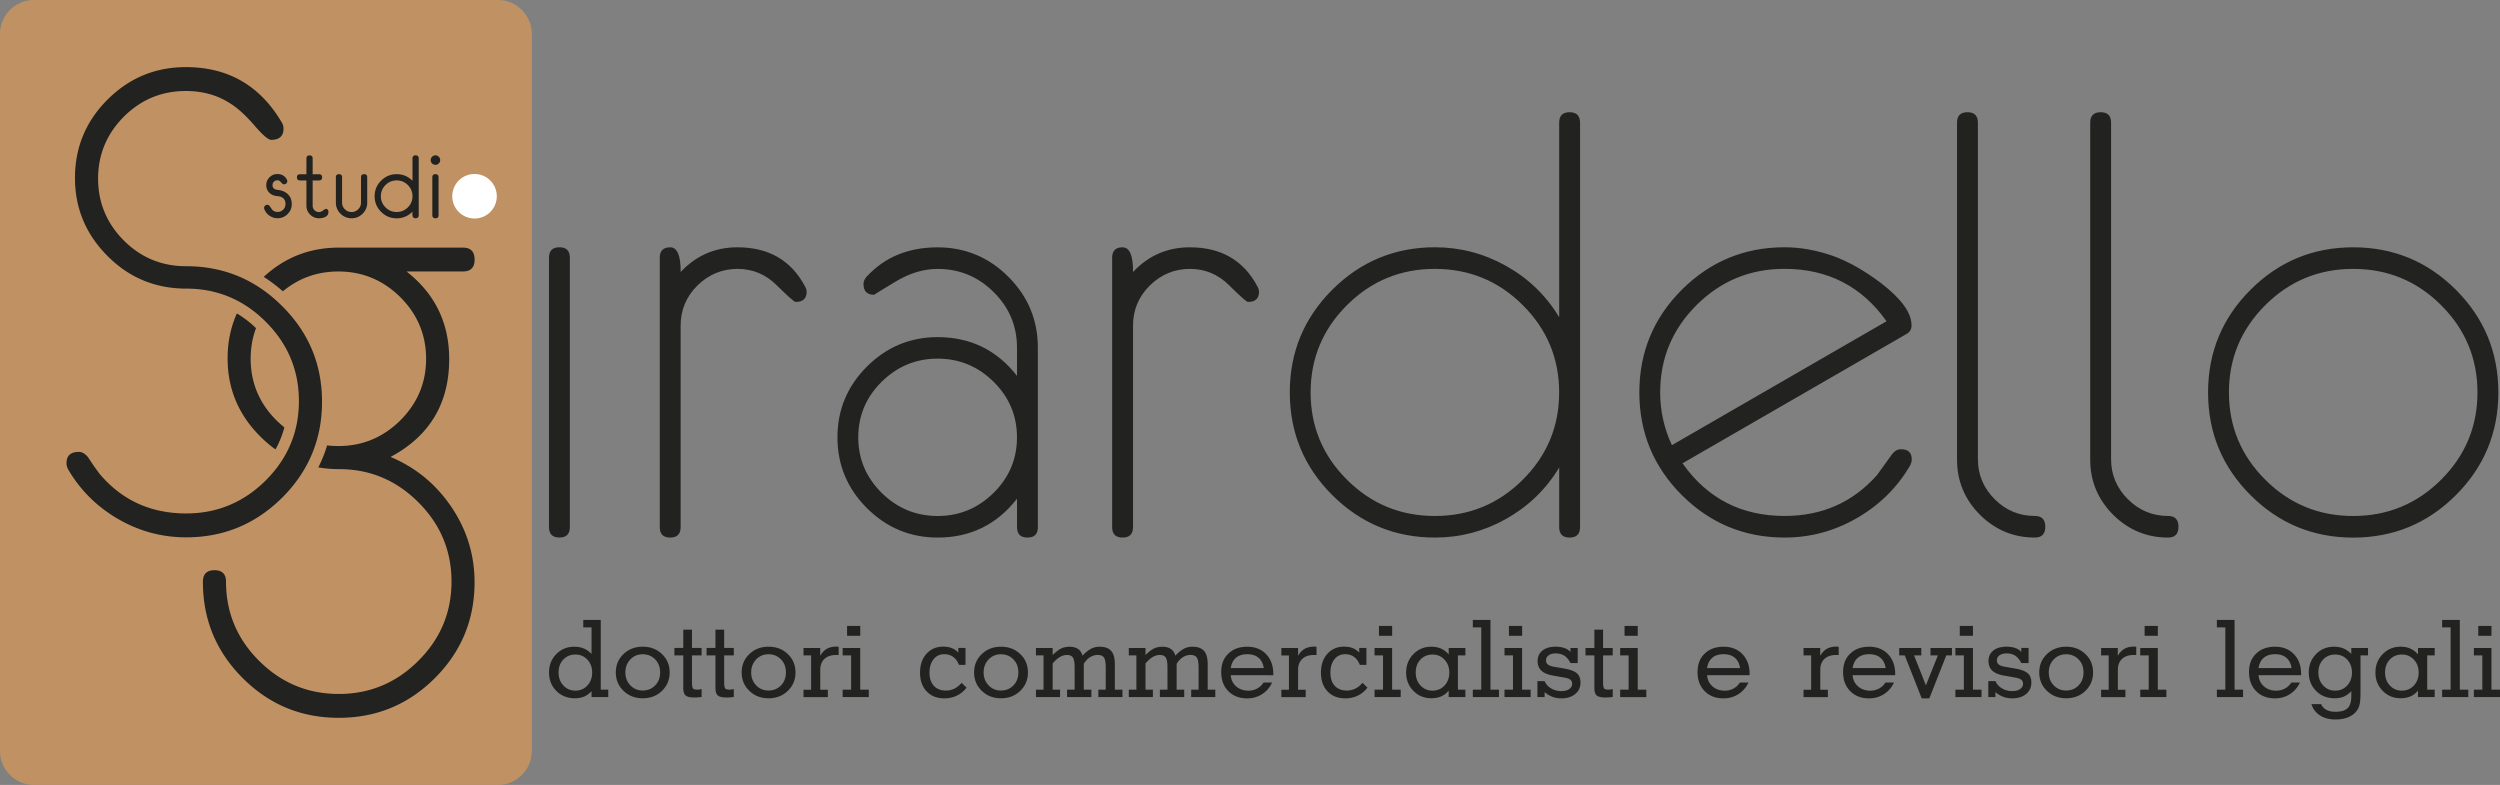<?xml version="1.0" encoding="UTF-8"?> <svg xmlns="http://www.w3.org/2000/svg" id="Livello_2" data-name="Livello 2" viewBox="0 0 776.56 243.81"><rect x="0" y="0" width="776.56" height="243.81" fill="#808080" stroke="none"/><defs><style> .cls-4{fill:#222221} </style></defs><g id="Livello_1-2" data-name="Livello 1"><path d="M10.52 0h144.15c5.79 0 10.52 4.73 10.52 10.52V233.3c0 5.79-4.73 10.52-10.52 10.52H10.52C4.73 243.82 0 239.09 0 233.3V10.52C0 4.73 4.73 0 10.52 0" style="fill:#c09263;fill-rule:evenodd"></path><path d="M177.01 80.05v83.68c0 2.16-1.08 3.24-3.24 3.24s-3.24-1.08-3.24-3.24V80.05c0-2.16 1.08-3.24 3.24-3.24s3.24 1.08 3.24 3.24m73.55 10.6c0 2.09-1.15 3.14-3.42 3.14-.43 0-2.38-1.73-5.84-5.15-3.42-3.42-7.5-5.12-12.22-5.12s-8.97 1.73-12.47 5.19c-3.46 3.46-5.19 7.6-5.19 12.43v62.6c0 2.16-1.08 3.24-3.24 3.24s-3.24-1.08-3.24-3.24V80.06c0-2.16 1.08-3.24 3.24-3.24s3.32 2.56 3.24 7.68c4.79-5.12 10.67-7.68 17.66-7.68 9.69 0 16.65 4.04 20.94 12.07.36.61.54 1.19.54 1.77m65.34 45.18c0-6.7-2.41-12.43-7.24-17.23-4.86-4.79-10.63-7.21-17.41-7.21s-12.54 2.41-17.41 7.21c-4.83 4.79-7.24 10.52-7.24 17.23s2.41 12.43 7.24 17.23c4.87 4.79 10.63 7.21 17.41 7.21s12.54-2.42 17.41-7.21c4.83-4.79 7.24-10.52 7.24-17.23m6.49 27.9c0 2.16-1.08 3.24-3.24 3.24s-3.24-1.08-3.24-3.24v-8.83c-6.27 8.04-14.49 12.07-24.65 12.07-8.54 0-15.86-3.06-21.98-9.15-6.09-6.09-9.15-13.44-9.15-21.98s3.06-15.89 9.15-21.98c6.13-6.09 13.44-9.15 21.98-9.15 10.16 0 18.38 4 24.65 12.04V108c0-6.7-2.41-12.47-7.24-17.26-4.83-4.79-10.63-7.21-17.41-7.21-4.4 0-8.79 1.33-13.23 4.04-4.43 2.67-6.59 4-6.49 4-2.2 0-3.32-1.12-3.32-3.35 0-.79.32-1.55 1.01-2.31 5.59-6.05 12.9-9.08 22.02-9.08 8.54 0 15.89 3.06 21.98 9.15s9.15 13.44 9.15 21.98v55.79Zm68.69-73.09c0 2.09-1.15 3.14-3.42 3.14-.43 0-2.38-1.73-5.84-5.15-3.42-3.42-7.5-5.12-12.22-5.12s-8.97 1.73-12.47 5.19c-3.46 3.46-5.19 7.6-5.19 12.43v62.6c0 2.16-1.08 3.24-3.24 3.24s-3.24-1.08-3.24-3.24V80.06c0-2.16 1.08-3.24 3.24-3.24s3.32 2.56 3.24 7.68c4.79-5.12 10.67-7.68 17.66-7.68 9.69 0 16.65 4.04 20.94 12.07.36.61.54 1.19.54 1.77m93.23 31.24c0-10.6-3.78-19.64-11.32-27.14-7.53-7.5-16.61-11.24-27.28-11.24s-19.75 3.75-27.28 11.24c-7.53 7.5-11.32 16.54-11.32 27.14s3.78 19.64 11.32 27.14c7.53 7.5 16.61 11.24 27.28 11.24s19.75-3.75 27.28-11.24c7.53-7.5 11.32-16.54 11.32-27.14m6.49 41.84c0 2.16-1.08 3.24-3.24 3.24s-3.24-1.08-3.24-3.24v-18.52c-4.07 6.77-9.59 12.07-16.47 15.96-6.88 3.86-14.24 5.8-22.13 5.8-12.43 0-23.06-4.4-31.89-13.19-8.79-8.79-13.19-19.43-13.19-31.9s4.4-23.1 13.19-31.89c8.83-8.79 19.46-13.19 31.89-13.19 7.89 0 15.24 1.95 22.13 5.8 6.88 3.86 12.4 9.15 16.47 15.93V38.1c0-2.16 1.08-3.24 3.24-3.24s3.24 1.08 3.24 3.24v125.63Zm95.21-63.94c-7.68-10.85-18.27-16.29-31.72-16.29-10.67 0-19.75 3.75-27.28 11.24-7.53 7.5-11.32 16.54-11.32 27.17 0 5.73 1.23 11.21 3.64 16.36L586 99.79Zm7.82 42.89c0 .58-.14 1.15-.43 1.8-4 6.85-9.48 12.33-16.54 16.4-7.03 4.07-14.52 6.09-22.52 6.09-12.47 0-23.1-4.4-31.93-13.19-8.79-8.79-13.19-19.43-13.19-31.9s4.4-23.1 13.19-31.89c8.83-8.79 19.46-13.19 31.93-13.19 4.9 0 9.91.9 15.06 2.7 4.76 1.73 9.73 4.54 14.89 8.43 6.31 4.86 9.48 9.22 9.48 13.12 0 1.23-.54 2.13-1.59 2.7l-69.55 40.15c7.68 10.92 18.24 16.36 31.71 16.36 11.64 0 21.23-4.25 28.72-12.72 1.04-1.41 2.59-3.57 4.65-6.45.79-1.05 1.73-1.55 2.81-1.55 2.2 0 3.31 1.05 3.31 3.14Zm41.49 20.94c0 2.23-1.08 3.35-3.24 3.35-6.63 0-12.33-2.38-17.08-7.1-4.72-4.76-7.1-10.45-7.1-17.08V38.1c0-2.16 1.08-3.24 3.24-3.24s3.24 1.08 3.24 3.24v104.51c0 4.83 1.73 8.97 5.23 12.47 3.46 3.46 7.64 5.19 12.47 5.19 2.16 0 3.24 1.12 3.24 3.35m41.37.01c0 2.23-1.08 3.35-3.24 3.35-6.63 0-12.33-2.38-17.08-7.1-4.72-4.76-7.1-10.45-7.1-17.08V38.1c0-2.16 1.08-3.24 3.24-3.24s3.24 1.08 3.24 3.24v104.51c0 4.83 1.73 8.97 5.23 12.47 3.46 3.46 7.64 5.19 12.47 5.19 2.16 0 3.24 1.12 3.24 3.35m92.87-41.72c0-10.6-3.78-19.64-11.32-27.14-7.53-7.5-16.61-11.24-27.28-11.24s-19.75 3.75-27.28 11.24c-7.53 7.5-11.32 16.54-11.32 27.14s3.78 19.64 11.32 27.14c7.53 7.5 16.61 11.24 27.28 11.24s19.75-3.75 27.28-11.24c7.53-7.5 11.32-16.54 11.32-27.14m6.49 0c0 12.47-4.4 23.1-13.19 31.9-8.79 8.79-19.43 13.19-31.9 13.19s-23.1-4.4-31.89-13.19-13.19-19.43-13.19-31.9 4.4-23.1 13.19-31.89 19.43-13.19 31.89-13.19 23.1 4.4 31.9 13.19c8.79 8.79 13.19 19.42 13.19 31.89Z" class="cls-4"></path><path d="M147.4 54.04c3.82 0 6.92 3.1 6.92 6.92s-3.1 6.92-6.92 6.92-6.92-3.1-6.92-6.92 3.1-6.92 6.92-6.92" style="fill-rule:evenodd;fill:#fff"></path><path d="M100.03 124.8c0 11.63-4.14 21.55-12.39 29.8-8.29 8.21-18.21 12.31-29.8 12.31-7.57 0-14.62-1.91-21.16-5.7-6.57-3.82-11.71-8.92-15.5-15.38-.36-.68-.52-1.35-.52-1.95 0-2.35 1.28-3.51 3.82-3.51 1.08 0 2.07.6 2.99 1.83.68 1.07 1.79 2.71 3.39 4.9 6.93 8.25 15.93 12.39 26.97 12.39 9.6 0 17.85-3.43 24.74-10.28 6.85-6.85 10.28-15.06 10.28-24.62s-3.43-17.81-10.32-24.66c-6.85-6.85-15.1-10.28-24.66-10.28S40.14 86.3 33.41 79.53c-6.73-6.73-10.12-14.82-10.12-24.26s3.35-17.57 10.08-24.3 14.82-10.12 24.38-10.12c13.07 0 22.99 5.7 29.72 17.09.4.64.6 1.27.6 1.99 0 2.31-1.28 3.51-3.82 3.51-.88 0-2.43-1.31-4.7-3.86-2.83-3.35-5.42-5.78-7.85-7.33-4.02-2.67-8.68-3.98-13.98-3.98-7.53 0-13.94 2.67-19.28 8.01-5.3 5.34-7.97 11.75-7.97 19.2s2.67 13.86 7.97 19.2c5.34 5.34 11.79 8.01 19.36 8.01 11.59 0 21.55 4.1 29.8 12.35 8.29 8.21 12.43 18.13 12.43 29.76m-14.45 14.8c-1.64-1.17-3.21-2.5-4.72-4.01-6.77-6.73-10.16-14.82-10.16-24.26 0-5.05.96-9.7 2.88-13.97 2.09 1.25 4.08 2.77 5.95 4.57-1.11 2.95-1.67 6.13-1.67 9.52 0 7.41 2.67 13.79 8.01 19.12.8.79 1.62 1.51 2.46 2.18-.63 2.4-1.55 4.68-2.76 6.85Zm61.85-58.99c0 2.47-1.2 3.71-3.63 3.71h-17.53c8.84 6.93 13.26 15.98 13.26 27.21 0 13.78-6.05 23.9-18.21 30.4 7.85 3.31 14.14 8.49 18.92 15.58 4.78 7.09 7.17 14.86 7.17 23.35 0 11.63-4.1 21.55-12.35 29.8-8.25 8.21-18.17 12.31-29.84 12.31s-21.59-4.1-29.84-12.35-12.35-18.21-12.35-29.88c0-2.43 1.2-3.62 3.59-3.62s3.59 1.19 3.59 3.58c0 9.56 3.43 17.77 10.32 24.62 6.85 6.81 15.1 10.24 24.7 10.24s17.85-3.43 24.7-10.28c6.89-6.85 10.32-15.06 10.32-24.62s-3.43-17.81-10.32-24.66c-6.85-6.85-15.06-10.28-24.62-10.28-2.22 0-4.37-.18-6.43-.54 1.11-2.2 2.02-4.47 2.73-6.83 1.14.14 2.31.2 3.5.2 7.49 0 13.86-2.67 19.24-7.97 5.34-5.34 8.01-11.71 8.01-19.12s-2.67-13.82-8.01-19.16c-5.38-5.3-11.75-7.97-19.24-7.97-6.58 0-12.3 2.06-17.25 6.16a46.23 46.23 0 0 0-5.94-4.48c6.52-6.05 14.28-9.09 23.27-9.09h38.64c2.39 0 3.59 1.24 3.59 3.71Z" style="fill:#222221;fill-rule:evenodd"></path><path d="M173.51 208.91c0 1.63.5 2.97 1.5 4.03s2.24 1.59 3.72 1.59 2.73-.53 3.72-1.59c.99-1.07 1.49-2.41 1.49-4.03s-.5-2.96-1.49-4.02c-.99-1.05-2.24-1.58-3.72-1.58s-2.78.52-3.76 1.57c-.98 1.04-1.46 2.39-1.46 4.02m10.23-14.01h-2.56v-2.33h5.43v21.67h2.33v2.3h-5.19v-1.84c-.74.78-1.51 1.34-2.32 1.69-.81.34-1.76.52-2.86.52-2.32 0-4.23-.76-5.75-2.28-1.51-1.52-2.28-3.42-2.28-5.71s.75-4.17 2.24-5.71c1.5-1.54 3.36-2.31 5.59-2.31 1.1 0 2.08.18 2.95.54.87.36 1.68.93 2.43 1.69v-8.23Zm10.52 13.98c0 1.61.52 2.96 1.55 4.02 1.03 1.07 2.31 1.6 3.84 1.6s2.84-.53 3.86-1.59c1.03-1.05 1.54-2.4 1.54-4.04s-.51-2.99-1.54-4.04c-1.03-1.06-2.31-1.59-3.86-1.59s-2.81.53-3.84 1.6c-1.03 1.07-1.55 2.41-1.55 4.02m-2.97.02c0-2.28.8-4.17 2.39-5.7 1.59-1.53 3.58-2.29 5.97-2.29s4.39.77 5.98 2.29c1.59 1.53 2.38 3.42 2.38 5.7s-.79 4.18-2.38 5.72c-1.59 1.54-3.58 2.31-5.98 2.31s-4.37-.77-5.97-2.31c-1.59-1.54-2.39-3.44-2.39-5.72Zm23.65 2.26v.5c0 1.22.11 1.96.32 2.21.21.26.7.38 1.46.38.12 0 .47-.05 1.06-.14l.16-.02v2.43c-.33.05-.68.09-1.06.12s-.82.04-1.33.04c-1.25 0-2.11-.22-2.59-.64-.48-.43-.72-1.19-.72-2.29v-10.15h-2.76v-2.3h2.76v-5.69h2.7v5.69h3v2.3h-3v7.55Zm10 0v.5c0 1.22.11 1.96.32 2.21.21.26.7.38 1.46.38.12 0 .47-.05 1.06-.14l.16-.02v2.43c-.33.05-.68.09-1.06.12s-.82.04-1.33.04c-1.25 0-2.11-.22-2.59-.64-.48-.43-.72-1.19-.72-2.29v-10.15h-2.76v-2.3h2.76v-5.69h2.7v5.69h3v2.3h-3v7.55Zm8.4-2.26c0 1.61.52 2.96 1.55 4.02 1.03 1.07 2.31 1.6 3.84 1.6s2.84-.53 3.86-1.59c1.03-1.05 1.54-2.4 1.54-4.04s-.51-2.99-1.54-4.04c-1.03-1.06-2.31-1.59-3.86-1.59s-2.81.53-3.84 1.6c-1.03 1.07-1.55 2.41-1.55 4.02m-2.96.02c0-2.28.8-4.17 2.39-5.7 1.59-1.53 3.58-2.29 5.97-2.29s4.39.77 5.98 2.29c1.59 1.53 2.38 3.42 2.38 5.7s-.79 4.18-2.38 5.72c-1.59 1.54-3.58 2.31-5.98 2.31s-4.37-.77-5.97-2.31c-1.59-1.54-2.39-3.44-2.39-5.72Zm24.41-5.19c.57-.98 1.25-1.69 2.06-2.15.81-.46 1.81-.68 3-.68.07 0 .17 0 .32.02.16.01.27.02.34.02v2.56h-.79c-1.55 0-2.76.41-3.63 1.23-.87.82-1.3 1.96-1.3 3.44v6.12h2.36v2.3h-7.56v-2.3h2.36v-10.65h-2.36v-2.3h5.19v2.4Zm12.42 10.55h2.66v2.3h-8.12v-2.3h2.63v-10.65h-2.63v-2.3h5.46v12.95Zm-4.09-16.74v-3.06h4.1v3.06h-4.1Zm35.58 14.61 1.54 1.5c-.83 1.08-1.84 1.91-3.01 2.47-1.17.57-2.46.85-3.88.85-2.31 0-4.15-.72-5.51-2.17-1.36-1.44-2.05-3.37-2.05-5.79s.66-4.38 1.99-5.87c1.33-1.48 3.07-2.23 5.24-2.23.99 0 1.86.15 2.61.45.76.3 1.44.77 2.05 1.4v-1.46h2.23v5.26h-2.04c-.43-1.09-1.03-1.91-1.8-2.47-.77-.55-1.69-.83-2.76-.83-1.38 0-2.49.52-3.32 1.57-.84 1.04-1.26 2.43-1.26 4.16s.45 3.11 1.35 4.09c.9.98 2.16 1.47 3.77 1.47.93 0 1.8-.2 2.61-.6.81-.4 1.56-1.01 2.25-1.83m6.83-3.2c0 1.61.52 2.96 1.55 4.02 1.03 1.07 2.31 1.6 3.84 1.6s2.84-.53 3.86-1.59c1.03-1.05 1.54-2.4 1.54-4.04s-.51-2.99-1.54-4.04c-1.03-1.06-2.31-1.59-3.86-1.59s-2.81.53-3.84 1.6c-1.03 1.07-1.55 2.41-1.55 4.02m-2.96.02c0-2.28.8-4.17 2.39-5.7 1.59-1.53 3.58-2.29 5.97-2.29s4.39.77 5.98 2.29c1.59 1.53 2.38 3.42 2.38 5.7s-.79 4.18-2.38 5.72c-1.59 1.54-3.58 2.31-5.98 2.31s-4.37-.77-5.97-2.31c-1.59-1.54-2.39-3.44-2.39-5.72Zm24.41-5.42c1.08-1.05 2-1.74 2.74-2.07.74-.33 1.57-.49 2.49-.49 1.08 0 1.97.23 2.65.7.68.47 1.14 1.17 1.37 2.09.92-.99 1.8-1.7 2.63-2.14.84-.44 1.73-.66 2.67-.66 1.65 0 2.86.43 3.62 1.3.76.87 1.14 2.25 1.14 4.16v7.89h2.36v2.3h-7.49v-2.3h2.3v-6.85c0-1.57-.19-2.62-.57-3.15-.38-.53-1.02-.79-1.93-.79-.85 0-1.66.24-2.41.72-.75.48-1.39 1.16-1.91 2.05v8.02h2.36v2.3h-7.56v-2.3h2.36v-6.85c0-1.55-.18-2.59-.54-3.13-.36-.54-.96-.8-1.82-.8-.77 0-1.51.21-2.23.63-.72.42-1.46 1.09-2.24 2v8.15h2.3v2.3h-7.49v-2.3h2.36v-10.65h-2.36v-2.3h5.19v2.16Zm28.84 0c1.08-1.05 2-1.74 2.74-2.07.74-.33 1.57-.49 2.49-.49 1.08 0 1.97.23 2.65.7.68.47 1.14 1.17 1.37 2.09.92-.99 1.8-1.7 2.63-2.14.84-.44 1.73-.66 2.67-.66 1.65 0 2.86.43 3.62 1.3.76.87 1.14 2.25 1.14 4.16v7.89h2.36v2.3h-7.49v-2.3h2.3v-6.85c0-1.57-.19-2.62-.57-3.15-.38-.53-1.02-.79-1.93-.79-.85 0-1.66.24-2.41.72-.75.48-1.39 1.16-1.91 2.05v8.02h2.36v2.3h-7.56v-2.3h2.36v-6.85c0-1.55-.18-2.59-.54-3.13-.36-.54-.96-.8-1.82-.8-.77 0-1.51.21-2.23.63-.72.42-1.46 1.09-2.24 2v8.15h2.3v2.3h-7.49v-2.3h2.36v-10.65h-2.36v-2.3h5.19v2.16Zm39.32 8.55c-.7 1.53-1.74 2.74-3.11 3.61-1.37.88-2.91 1.32-4.64 1.32-2.41 0-4.36-.75-5.84-2.24-1.48-1.49-2.22-3.47-2.22-5.94s.74-4.28 2.21-5.71c1.48-1.44 3.43-2.15 5.88-2.15s4.38.78 5.87 2.32c1.48 1.55 2.22 3.61 2.22 6.17v.36H382.3c.11 1.43.67 2.59 1.69 3.47 1.01.88 2.29 1.33 3.82 1.33.97 0 1.85-.22 2.67-.65.82-.44 1.49-1.07 2.01-1.88h2.66Zm-12.84-4.49h10.25c-.22-1.4-.76-2.46-1.64-3.2-.87-.73-2.04-1.1-3.49-1.1s-2.62.37-3.49 1.1c-.88.73-1.42 1.8-1.64 3.2Zm20.91-3.83c.57-.98 1.25-1.69 2.06-2.15.81-.46 1.81-.68 3-.68.07 0 .17 0 .32.02.16.01.27.02.34.02v2.56h-.79c-1.55 0-2.76.41-3.63 1.23-.87.82-1.3 1.96-1.3 3.44v6.12h2.36v2.3h-7.56v-2.3h2.36v-10.65h-2.36v-2.3h5.19v2.4Zm20.01 8.42 1.54 1.5c-.83 1.08-1.84 1.91-3.01 2.47-1.17.57-2.46.85-3.88.85-2.31 0-4.15-.72-5.51-2.17-1.36-1.44-2.05-3.37-2.05-5.79s.66-4.38 1.99-5.87c1.33-1.48 3.07-2.23 5.24-2.23.99 0 1.86.15 2.61.45.76.3 1.44.77 2.05 1.4v-1.46h2.23v5.26h-2.04c-.43-1.09-1.03-1.91-1.8-2.47-.77-.55-1.69-.83-2.76-.83-1.38 0-2.49.52-3.32 1.57-.84 1.04-1.26 2.43-1.26 4.16s.45 3.11 1.35 4.09c.9.98 2.16 1.47 3.77 1.47.93 0 1.8-.2 2.61-.6.81-.4 1.56-1.01 2.25-1.83m9.19 2.16h2.66v2.3h-8.12v-2.3h2.63v-10.65h-2.63v-2.3h5.46v12.95Zm-4.09-16.74v-3.06h4.1v3.06h-4.1Zm24.51 16.74h2.33v2.3h-5.19v-2.03c-.62.79-1.38 1.39-2.29 1.79-.91.4-1.94.6-3.09.6-2.22 0-4.08-.77-5.58-2.3-1.5-1.53-2.25-3.43-2.25-5.69s.75-4.17 2.26-5.71c1.51-1.54 3.37-2.31 5.58-2.31 1.12 0 2.13.2 3.02.6.89.4 1.68 1 2.36 1.8v-2h5.19v2.3h-2.33v10.65Zm-13.09-5.32c0 1.63.5 2.97 1.5 4.03s2.24 1.59 3.72 1.59 2.73-.53 3.72-1.59c.99-1.07 1.49-2.41 1.49-4.03s-.5-2.96-1.49-4.02c-.99-1.05-2.24-1.58-3.72-1.58s-2.78.52-3.76 1.57c-.98 1.04-1.46 2.39-1.46 4.02Zm20.36-14.02h-2.63v-2.33h5.49v21.67h2.63v2.3h-8.12v-2.3h2.63v-19.34zm12.68 19.34h2.66v2.3h-8.12v-2.3h2.63v-10.65h-2.63v-2.3h5.46v12.95Zm-4.09-16.74v-3.06h4.1v3.06h-4.1Zm11.08 19.04h-2.23v-4.96h2.23c.41.94 1.09 1.7 2.03 2.26.94.56 2.01.84 3.2.84.99 0 1.79-.21 2.4-.63.62-.42.93-.97.93-1.64 0-.53-.17-.94-.52-1.24-.34-.29-.94-.52-1.78-.67l-3.6-.64c-1.65-.28-2.87-.79-3.65-1.53-.78-.73-1.17-1.73-1.17-2.99 0-1.38.5-2.46 1.5-3.26 1-.8 2.37-1.2 4.12-1.2 1.06 0 2 .16 2.83.47.82.31 1.4.73 1.74 1.23v-1.3h2.26v4.69h-2.26c-.53-1.05-1.16-1.81-1.89-2.29-.73-.47-1.64-.71-2.71-.71-.91 0-1.64.2-2.18.6-.54.4-.81.94-.81 1.6 0 .53.2.95.59 1.26.39.3 1.03.54 1.89.69l3.14.54c1.9.32 3.22.82 3.97 1.48s1.12 1.63 1.12 2.9c0 1.46-.54 2.64-1.63 3.54-1.08.9-2.51 1.35-4.29 1.35-1.02 0-1.96-.16-2.81-.48a7.99 7.99 0 0 1-2.42-1.45v1.53Zm18.16-5.4v.5c0 1.22.11 1.96.32 2.21.21.26.7.38 1.46.38.12 0 .47-.05 1.06-.14l.16-.02v2.43c-.33.05-.68.09-1.06.12s-.82.04-1.33.04c-1.25 0-2.11-.22-2.59-.64-.48-.43-.72-1.19-.72-2.29v-10.15h-2.76v-2.3h2.76v-5.69h2.7v5.69h3v2.3h-3v7.55Zm10.77 3.1h2.66v2.3h-8.12v-2.3h2.63v-10.65h-2.63v-2.3h5.46v12.95Zm-4.1-16.74v-3.06h4.1v3.06h-4.1ZM543.11 212c-.7 1.53-1.74 2.74-3.11 3.61-1.37.88-2.91 1.32-4.64 1.32-2.41 0-4.36-.75-5.84-2.24-1.48-1.49-2.22-3.47-2.22-5.94s.74-4.28 2.21-5.71c1.48-1.44 3.43-2.15 5.88-2.15s4.38.78 5.87 2.32c1.48 1.55 2.22 3.61 2.22 6.17v.36h-13.22c.11 1.43.67 2.59 1.69 3.47 1.01.88 2.29 1.33 3.82 1.33.97 0 1.85-.22 2.67-.65.82-.44 1.49-1.07 2.01-1.88h2.66Zm-12.85-4.49h10.25c-.22-1.4-.76-2.46-1.64-3.2-.87-.73-2.04-1.1-3.49-1.1s-2.62.37-3.49 1.1c-.88.73-1.42 1.8-1.64 3.2Zm35.16-3.83c.57-.98 1.25-1.69 2.06-2.15.81-.46 1.81-.68 3-.68.07 0 .17 0 .32.02.16.01.27.02.34.02v2.56h-.79c-1.55 0-2.76.41-3.63 1.23-.87.82-1.3 1.96-1.3 3.44v6.12h2.36v2.3h-7.56v-2.3h2.36v-10.65h-2.36v-2.3h5.19v2.4Zm22.9 8.32c-.7 1.53-1.74 2.74-3.11 3.61-1.37.88-2.91 1.32-4.64 1.32-2.41 0-4.36-.75-5.84-2.24-1.48-1.49-2.22-3.47-2.22-5.94s.74-4.28 2.21-5.71c1.48-1.44 3.43-2.15 5.88-2.15s4.38.78 5.87 2.32c1.48 1.55 2.22 3.61 2.22 6.17v.36h-13.22c.11 1.43.67 2.59 1.69 3.47 1.01.88 2.29 1.33 3.82 1.33.97 0 1.85-.22 2.67-.65.82-.44 1.49-1.07 2.01-1.88h2.66Zm-12.84-4.49h10.25c-.22-1.4-.76-2.46-1.64-3.2-.87-.73-2.04-1.1-3.49-1.1s-2.62.37-3.49 1.1c-.88.73-1.42 1.8-1.64 3.2Zm21.45 9.42-5.27-13.35h-1.72v-2.3h6.86v2.3h-2.25l3.68 9.29 3.73-9.29h-2.3v-2.3h6.66v2.3h-1.76l-5.27 13.35h-2.36zm15.92-2.7h2.66v2.3h-8.12v-2.3h2.63v-10.65h-2.63v-2.3h5.46v12.95Zm-4.1-16.74v-3.06h4.1v3.06h-4.1Zm11.09 19.04h-2.23v-4.96h2.23c.41.94 1.09 1.7 2.03 2.26.94.56 2.01.84 3.2.84.99 0 1.79-.21 2.4-.63.62-.42.93-.97.93-1.64 0-.53-.17-.94-.52-1.24-.34-.29-.94-.52-1.78-.67l-3.6-.64c-1.65-.28-2.87-.79-3.65-1.53-.78-.73-1.17-1.73-1.17-2.99 0-1.38.5-2.46 1.5-3.26 1-.8 2.37-1.2 4.12-1.2 1.06 0 2 .16 2.83.47.82.31 1.4.73 1.74 1.23v-1.3h2.26v4.69h-2.26c-.53-1.05-1.16-1.81-1.89-2.29-.73-.47-1.64-.71-2.71-.71-.91 0-1.64.2-2.18.6-.54.4-.81.94-.81 1.6 0 .53.2.95.59 1.26.39.3 1.03.54 1.89.69l3.14.54c1.9.32 3.22.82 3.97 1.48s1.12 1.63 1.12 2.9c0 1.46-.54 2.64-1.63 3.54-1.08.9-2.51 1.35-4.29 1.35-1.02 0-1.96-.16-2.81-.48-.86-.32-1.66-.8-2.43-1.45v1.53Zm16.56-7.66c0 1.61.52 2.96 1.55 4.02 1.03 1.07 2.31 1.6 3.84 1.6s2.84-.53 3.86-1.59c1.03-1.05 1.54-2.4 1.54-4.04s-.51-2.99-1.54-4.04c-1.03-1.06-2.31-1.59-3.86-1.59s-2.81.53-3.84 1.6c-1.03 1.07-1.55 2.41-1.55 4.02m-2.96.02c0-2.28.8-4.17 2.39-5.7 1.59-1.53 3.58-2.29 5.97-2.29s4.39.77 5.98 2.29c1.59 1.53 2.38 3.42 2.38 5.7s-.79 4.18-2.38 5.72c-1.59 1.54-3.58 2.31-5.98 2.31s-4.37-.77-5.97-2.31c-1.59-1.54-2.39-3.44-2.39-5.72Zm24.41-5.19c.57-.98 1.25-1.69 2.06-2.15.81-.46 1.81-.68 3-.68.07 0 .17 0 .32.02.16.01.27.02.34.02v2.56h-.79c-1.55 0-2.76.41-3.63 1.23-.87.82-1.3 1.96-1.3 3.44v6.12h2.36v2.3h-7.56v-2.3h2.36v-10.65h-2.36v-2.3h5.19v2.4Zm12.42 10.55h2.66v2.3h-8.12v-2.3h2.63v-10.65h-2.63v-2.3h5.46v12.95Zm-4.1-16.74v-3.06h4.1v3.06h-4.1Zm25.07-2.6h-2.63v-2.33h5.5v21.67h2.63v2.3h-8.13v-2.3h2.63v-19.34zM714.41 212c-.7 1.53-1.74 2.74-3.11 3.61-1.37.88-2.91 1.32-4.64 1.32-2.41 0-4.36-.75-5.84-2.24-1.48-1.49-2.22-3.47-2.22-5.94s.74-4.28 2.21-5.71c1.48-1.44 3.43-2.15 5.88-2.15s4.38.78 5.87 2.32c1.48 1.55 2.22 3.61 2.22 6.17v.36h-13.22c.11 1.43.67 2.59 1.69 3.47 1.01.88 2.29 1.33 3.82 1.33.97 0 1.85-.22 2.67-.65.82-.44 1.49-1.07 2.01-1.88h2.66Zm-12.84-4.49h10.25c-.22-1.4-.76-2.46-1.64-3.2-.87-.73-2.04-1.1-3.49-1.1s-2.62.37-3.49 1.1c-.88.73-1.42 1.8-1.64 3.2Zm18.58 1.4c0 1.63.5 2.97 1.5 4.03s2.24 1.59 3.72 1.59 2.73-.53 3.72-1.59c.99-1.07 1.49-2.41 1.49-4.03s-.5-2.96-1.49-4.02c-.99-1.05-2.24-1.58-3.72-1.58s-2.78.52-3.76 1.57c-.98 1.04-1.47 2.39-1.47 4.02m13.09 5.27v.56c0 1.65-.06 2.84-.18 3.57s-.32 1.35-.6 1.86c-.57 1.07-1.46 1.89-2.68 2.46-1.22.58-2.64.87-4.28.87-1.89 0-3.5-.41-4.8-1.24-1.31-.82-2.21-2-2.71-3.52h3.03c.34.78.88 1.36 1.63 1.76.75.4 1.69.6 2.83.6 1.75 0 3-.37 3.76-1.12.76-.75 1.14-2 1.14-3.77v-1.51c-.74.78-1.51 1.34-2.32 1.69-.81.34-1.76.52-2.86.52-2.32 0-4.23-.76-5.75-2.28-1.51-1.52-2.28-3.42-2.28-5.71s.75-4.17 2.24-5.71c1.5-1.54 3.36-2.31 5.59-2.31 1.1 0 2.08.18 2.95.54.87.36 1.68.93 2.43 1.69v-1.84h5.19v2.3h-2.33v10.59Zm20.71.06h2.33v2.3h-5.19v-2.03c-.62.79-1.38 1.39-2.29 1.79-.91.4-1.94.6-3.09.6-2.22 0-4.08-.77-5.58-2.3-1.5-1.53-2.25-3.43-2.25-5.69s.75-4.17 2.26-5.71c1.51-1.54 3.37-2.31 5.58-2.31 1.12 0 2.13.2 3.02.6.89.4 1.68 1 2.36 1.8v-2h5.19v2.3h-2.33v10.65Zm-13.08-5.32c0 1.63.5 2.97 1.5 4.03s2.24 1.59 3.72 1.59 2.73-.53 3.72-1.59c.99-1.07 1.49-2.41 1.49-4.03s-.5-2.96-1.49-4.02c-.99-1.05-2.24-1.58-3.72-1.58s-2.78.52-3.76 1.57c-.98 1.04-1.46 2.39-1.46 4.02Zm20.36-14.02h-2.64v-2.33h5.5v21.67h2.63v2.3h-8.13v-2.3h2.64v-19.34zm12.68 19.34h2.66v2.3h-8.12v-2.3h2.63v-10.65h-2.63v-2.3h5.46v12.95Zm-4.09-16.74v-3.06h4.1v3.06h-4.1ZM90.63 63.4c0 1.21-.43 2.24-1.3 3.1-.87.86-1.9 1.29-3.1 1.29-.91 0-1.75-.26-2.51-.79-.77-.53-1.3-1.2-1.61-2.04a1.18 1.18 0 0 1-.08-.39c0-.27.1-.49.31-.68.2-.18.44-.28.71-.28.31 0 .59.19.85.58.41.61.66.96.76 1.06.4.39.92.58 1.58.58s1.25-.24 1.73-.72a2.4 2.4 0 0 0 .71-1.74c0-1.49-.84-2.31-2.52-2.45-1.01-.08-1.83-.41-2.45-1-.67-.62-1-1.43-1-2.43 0-.94.34-1.75 1.01-2.42.67-.67 1.48-1.01 2.42-1.01 1.37 0 2.35.57 2.96 1.7.1.19.15.36.15.52 0 .27-.1.5-.31.69-.21.19-.45.29-.72.29s-.57-.21-.91-.63c-.33-.42-.73-.63-1.18-.63-.41 0-.76.15-1.05.44-.29.3-.43.64-.43 1.04 0 .89.52 1.39 1.54 1.49 1.31.12 2.36.56 3.16 1.29.85.79 1.27 1.82 1.27 3.11m11.4 2.52c0 .66-.34 1.16-1.02 1.51-.54.27-1.17.4-1.91.4-1.07 0-2-.39-2.76-1.15-.77-.77-1.15-1.69-1.15-2.77v-7.83h-1.95c-.66 0-.99-.32-.99-.97s.33-.96.99-.96h1.95v-4.87c0-.65.32-.98.97-.98s.97.33.97.98v4.87h1.95c.66 0 .99.32.99.96s-.33.97-.99.97h-1.95v7.85c0 .54.19 1 .57 1.39.38.39.84.58 1.39.58.44 0 .86-.16 1.27-.49.41-.33.7-.49.89-.49.52 0 .78.34.78 1.01m12.06-2.99c0 1.34-.48 2.5-1.43 3.46-.95.95-2.1 1.43-3.44 1.43s-2.49-.48-3.45-1.43c-.95-.96-1.43-2.11-1.43-3.46v-7.84c0-.65.32-.97.97-.97s.96.32.96.97v7.85c0 .81.29 1.5.87 2.07.57.58 1.27.87 2.07.87s1.5-.29 2.07-.87c.58-.57.87-1.27.87-2.07v-7.85c0-.65.32-.97.97-.97s.96.32.96.97v7.84Zm14.05-1.97c0-1.34-.48-2.5-1.44-3.46s-2.12-1.44-3.47-1.44-2.51.48-3.47 1.44c-.96.96-1.44 2.12-1.44 3.46s.48 2.51 1.44 3.47c.96.96 2.12 1.44 3.47 1.44s2.51-.48 3.47-1.44c.96-.96 1.44-2.12 1.44-3.47m1.93 5.88c0 .65-.33.98-.98.98-.51 0-.81-.24-.93-.72-.04-.19-.06-.64-.05-1.33-1.33 1.37-2.97 2.06-4.88 2.06s-3.5-.67-4.84-2.01-2.01-2.96-2.01-4.85.67-3.5 2.02-4.84c1.34-1.34 2.96-2.01 4.85-2.01s3.55.69 4.89 2.06v-6.93c0-.65.32-.98.97-.98s.97.33.97.98v17.58Zm6.17-11.75v11.74c0 .66-.32.99-.97.99s-.97-.33-.97-.99V55.07c0-.65.32-.97.97-.97s.97.32.97.97m.5-5.33c0 .4-.15.75-.43 1.03-.29.29-.64.43-1.04.43s-.75-.14-1.04-.43c-.29-.28-.43-.63-.43-1.03s.15-.76.43-1.05c.29-.29.64-.44 1.04-.44s.75.15 1.04.44c.29.29.43.64.43 1.05Z" class="cls-4"></path></g></svg> 